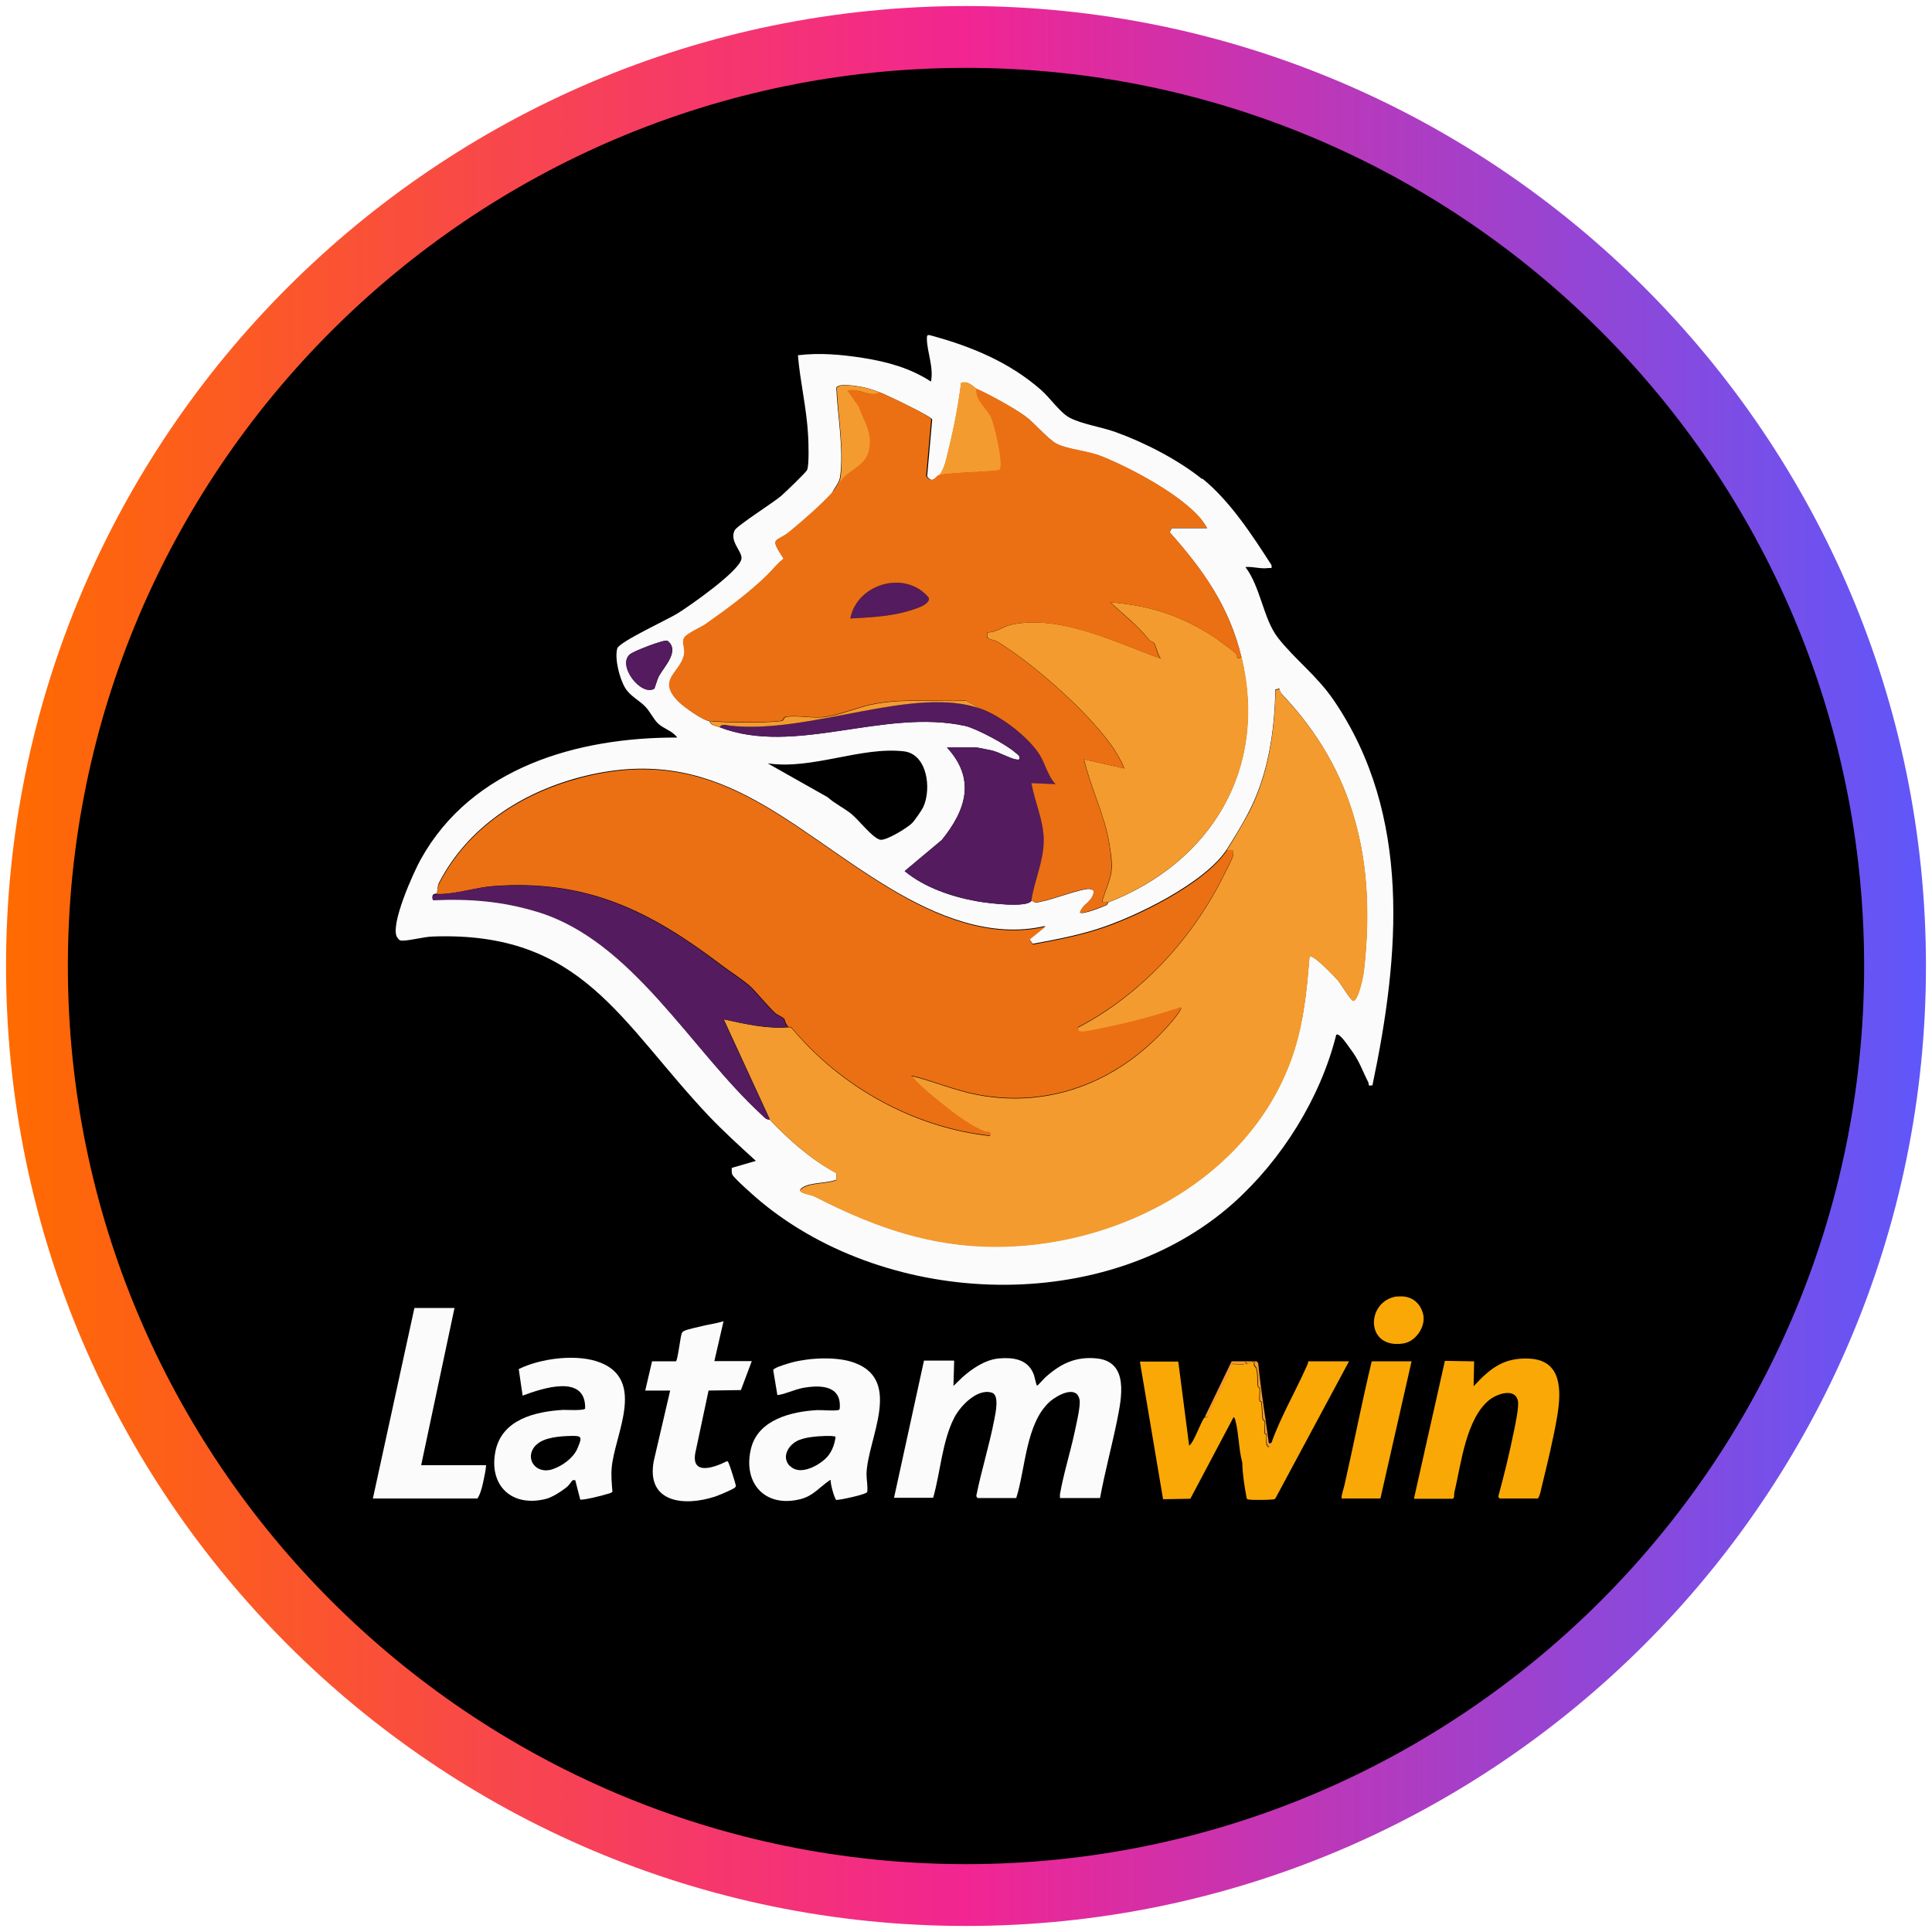 <?xml version="1.0" encoding="utf-8"?>
<svg xmlns="http://www.w3.org/2000/svg" height="80" viewBox="0 0 80 80" width="80">
  <defs>
    <style>
      .cls-1 {
        fill: #f49b2f;
      }

      .cls-2 {
        fill: #eb7013;
      }

      .cls-3 {
        fill: #541b5f;
      }

      .cls-4 {
        fill: url(#linear-gradient);
      }

      .cls-5 {
        fill: #fbfbfb;
      }

      .cls-6 {
        fill: #f9a806;
      }
    </style>
    <linearGradient gradientUnits="userSpaceOnUse" id="linear-gradient" x1=".25" x2="79.75" y1="40" y2="40">
      <stop offset="0" stop-color="#ff6b00"/>
      <stop offset=".5" stop-color="#f22592"/>
      <stop offset="1" stop-color="#5f57fa"/>
    </linearGradient>
  </defs>
  <g data-name="Layer 617" id="Layer_617">
    <circle cx="40" cy="40" r="38.47"/>
    <path class="cls-4" d="M40,79.75C18.08,79.75.25,61.92.25,40S18.08.25,40,.25s39.75,17.83,39.75,39.75-17.83,39.75-39.75,39.75ZM40,2.81C19.49,2.81,2.81,19.49,2.81,40s16.68,37.19,37.19,37.19,37.19-16.68,37.19-37.19S60.51,2.81,40,2.81Z" data-name="casino com" id="casino_com"/>
  </g>
  <g id="latamwin">
    <g>
      <path class="cls-6" d="M57.85,53.69c.54-.07.95.21,1.08.73.12.5-.3,1.13-.82,1.21-1.6.25-1.56-1.77-.26-1.95Z"/>
      <g>
        <path class="cls-5" d="M39.51,56.36l-.03,1.03s.32-.31.36-.35c.41-.37.96-.74,1.52-.79s1.15.02,1.41.58c.09.19.09.37.17.55.03,0,.3-.31.36-.36.63-.56,1.25-.86,2.12-.77,1.34.14,1.02,1.64.84,2.55-.22,1.08-.51,2.15-.71,3.23h-1.66s0-.1,0-.15c.14-.82.42-1.71.6-2.54.06-.29.27-1.15.21-1.39-.13-.62-.93-.17-1.22.08-1.01.9-1.01,2.78-1.4,4h-1.6s-.07-.07-.05-.11c.21-1.04.54-2.09.74-3.13.05-.26.22-1.01-.09-1.12-.61-.2-1.32.55-1.57,1.04-.5.98-.57,2.26-.87,3.31h-1.62l1.24-5.68h1.24Z"/>
        <path class="cls-6" d="M52.65,59.74c.36-1.03,1-2.14,1.45-3.15.03-.07.07-.14.07-.22h1.69l-3.04,5.66c-.02.05-.07.05-.12.06-.17.02-.85.03-1,0-.04,0-.07-.02-.08-.06-.09-.49-.17-.98-.18-1.47-.15-.54-.14-1.18-.28-1.72-.02-.06-.02-.12-.08-.16l-1.79,3.38-1.13.02-.96-5.7h1.59l.45,3.48c.21-.13.52-1.1.65-1.17.02,0,.09.02.12-.03,0-.02.05-.13.07-.19.07-.16.15-.36.22-.51.15-.29.33-.52.41-.83,0-.03.05-.03.06-.05.09-.19.23-.38.21-.59.02-.02.45.02.53,0,.03,0,.02-.06.02-.07h.05c.08.18.19-.08.36,0-.08.13.06.2.07.23.08.28.03.49.07.75,0,.07.07.03.07.1.02.15-.02.34,0,.49,0,.06.06.05.07.07.04.19.02.55.07.74,0,.03.06.02.07.05.03.13-.02.34,0,.48,0,.06.06.05.07.07.02.1-.01.24,0,.36,0,.04.05.18.11.16.06-.01.08-.14.09-.17Z"/>
        <path class="cls-6" d="M58.55,62.05l1.28-5.7,1.21.02-.02,1.03c.69-.75,1.27-1.21,2.35-1.14,1.33.09,1.28,1.37,1.11,2.39-.16.95-.43,2.05-.66,2.99-.03.14-.06.3-.14.41h-1.59l-.05-.08c.24-.88.46-1.78.64-2.67.06-.29.23-1.06.17-1.31-.13-.53-.87-.27-1.17-.03-.98.78-1.18,2.67-1.46,3.85-.02.09.02.19-.06.25h-1.6Z"/>
        <path class="cls-5" d="M24.03,62.11l-.21-.82s-.07,0-.1,0c-.02,0-.16.21-.23.27-.22.18-.63.45-.9.51-1.41.35-2.37-.57-2.07-2,.28-1.3,1.64-1.62,2.8-1.69.14,0,.89.04.91-.06.03-1.45-1.78-.83-2.59-.53l-.16-1.1c.91-.45,2.44-.65,3.4-.26,1.86.76.57,2.98.45,4.34-.03.32,0,.67.03.99-.02.06-.17.09-.24.11-.14.05-1.02.27-1.1.22ZM22.21,59.82c-.54.53-.04,1.27.69,1.01.4-.14.84-.46,1.01-.85.2-.48.21-.54-.31-.52-.41.01-1.08.06-1.38.36Z"/>
        <path class="cls-5" d="M34.41,61.29c-.05-.01-.06.01-.09.03-.39.27-.64.61-1.15.75-1.48.39-2.43-.65-2.07-2.1.3-1.19,1.67-1.52,2.73-1.58.25-.01.64.04.86,0,.04,0,.07-.01.08-.06.09-.97-.8-.99-1.52-.86-.37.07-.7.25-1.06.3l-.17-1.02c0-.06.04-.07.08-.09.12-.08.56-.21.71-.25.74-.19,1.88-.25,2.6.03,1.97.75.51,3.16.47,4.59,0,.26.06.5.03.75-.03.1-1.11.33-1.28.33-.07-.03-.26-.7-.23-.82ZM32.7,60.69c.39.42,1.11.04,1.45-.26.27-.24.4-.57.45-.93-.04-.05-.33-.04-.42-.04-.35.01-.9.05-1.2.22-.36.2-.61.66-.29,1.01Z"/>
        <path class="cls-5" d="M18.82,54.16l-1.38,6.51h2.69c-.02.23-.07.46-.12.69s-.12.51-.24.69h-4.33l1.72-7.89h1.66Z"/>
        <path class="cls-5" d="M26.72,57.57l.28-1.2h.99c.07-.05.18-.97.23-1.13.02-.06.03-.08.09-.12.14-.08.58-.16.76-.21.29-.07.6-.11.89-.2l-.38,1.65h1.55l-.45,1.2-1.34.02-.55,2.59c-.17.96.83.58,1.32.33.05.03.06.08.08.13.04.08.28.84.28.89,0,.05-.03.07-.07.1-.14.09-.62.29-.79.35-1.28.42-2.86.26-2.54-1.47l.68-2.92h-1.03Z"/>
        <path class="cls-6" d="M55.55,62.05c0-.19.08-.37.12-.55.39-1.71.72-3.43,1.13-5.13h1.65s-1.29,5.68-1.29,5.68h-1.6Z"/>
        <path class="cls-1" d="M49.89,58.67l1.11-2.3h1.04s.06.08.06.08c.1,1.06.28,2.11.42,3.17.02.12,0,.19.13.12,0,.03-.03.16-.09.17-.06.01-.11-.13-.11-.16-.02-.12.01-.27,0-.36,0-.03-.06,0-.07-.07-.02-.14.03-.35,0-.48,0-.03-.06-.02-.07-.05-.05-.2-.03-.56-.07-.74,0-.03-.06,0-.07-.07-.02-.15.02-.34,0-.49,0-.07-.07-.03-.07-.1-.03-.26.01-.47-.07-.75,0-.03-.14-.1-.07-.23-.17-.07-.28.19-.36,0h-.05s0,.06-.02.07c-.08.02-.51-.02-.53,0,.02.21-.12.4-.21.59-.01.03-.06.03-.06.05-.08.31-.27.54-.41.83-.08.15-.15.35-.22.51-.02.05-.06.17-.07.19-.03.05-.1.02-.12.03Z"/>
      </g>
      <g>
        <path class="cls-5" d="M49.78,19.81c1.15.93,2.08,2.36,2.87,3.59.02.17,0,.11-.12.12-.33.05-.64-.07-.96-.04.63.83.74,2.14,1.34,2.92.7.9,1.61,1.56,2.32,2.6,3.24,4.76,2.73,10.57,1.6,15.94-.22.04-.13-.03-.17-.12-.27-.53-.37-.9-.76-1.41-.08-.1-.44-.67-.57-.56-.65,2.61-2.25,5.17-4.25,6.96-5.26,4.69-14.23,4.36-19.56-.04-.21-.17-1.14-.99-1.2-1.14-.03-.09-.02-.18-.02-.27l1-.29c-.67-.61-1.34-1.22-1.96-1.87-3.68-3.9-5.24-7.65-11.43-7.42-.36.01-.92.17-1.26.17-.11,0-.14-.05-.2-.13-.33-.48.68-2.72.98-3.25,2.12-3.8,6.49-5.04,10.61-5.03-.18-.27-.57-.37-.79-.58-.19-.18-.34-.51-.54-.71-.25-.26-.61-.42-.82-.76-.23-.37-.45-1.22-.33-1.64.08-.27,2.07-1.19,2.48-1.44.52-.32,2.56-1.75,2.66-2.26.06-.31-.51-.72-.28-1.19.09-.19,1.62-1.16,1.92-1.42.15-.13,1.04-.98,1.08-1.08.09-.21.06-1.17.04-1.46-.06-1.1-.33-2.2-.42-3.29.89-.11,1.8-.03,2.69.11,1.01.16,1.96.42,2.82.98.12-.6-.17-1.24-.17-1.79,0-.17.05-.15.2-.11,1.65.45,3.22,1.1,4.52,2.24.38.33.78.93,1.18,1.15.5.27,1.33.39,1.91.6,1.2.43,2.6,1.15,3.59,1.95ZM38.88,19.69s-.27.39-.49.03l.21-2.35c-.05-.14-1.86-1-2.14-1.11-.24-.09-.47-.18-.73-.23-.21-.04-1.03-.19-1.1.03.05,1.14.31,2.53.16,3.66-.04.31-.24.45-.34.71-.46.5-1.17,1.12-1.73,1.58-.6.48-.87.19-.26,1.13-.27.2-.47.48-.71.71-.75.72-1.68,1.41-2.52,2-.18.12-.82.4-.9.59-.09.2.06.4.01.67-.15.76-1.16,1.03-.22,1.96.22.21.99.76,1.25.79.08.2.26.19.42.25,3.11,1.21,6.81-.79,10.18-.05.46.1,1.72.78,2.07,1.1.06.05.13.09.17.16.02.13,0,.14-.12.13-.27-.04-.72-.31-1.04-.38-.11-.02-.58-.12-.63-.12h-1.21c1.2,1.3.8,2.58-.21,3.83l-1.54,1.29c.82.68,1.96,1.07,3,1.25.37.07,2.13.3,2.26-.04.13.14.27.08.42.05.47-.09,1.59-.52,1.94-.52.09,0,.25.03.21.17-.11.41-.44.43-.57.81.12.09.89-.22,1.08-.3.06-.02.08-.11.09-.12,4.27-1.67,6.62-5.54,5.51-10.17-.5-2.08-1.58-3.6-2.97-5.16l.09-.17h1.46c-.08-.14-.18-.29-.29-.42-.87-1-2.82-2.04-4.05-2.54-.6-.24-1.43-.29-1.89-.53-.36-.19-.93-.88-1.31-1.15-.49-.35-1.42-.86-1.97-1.11-.18-.08-.32-.36-.67-.25-.11.91-.3,1.88-.52,2.77-.09.37-.17.78-.39,1.07ZM27.1,28.51s.13-.41.19-.52c.24-.42.87-1.05.35-1.46-.16-.05-1.35.42-1.52.54-.61.43.42,1.8.99,1.44ZM31.87,46.36c.81.85,1.72,1.66,2.76,2.21v.28c-.42.16-1.06.1-1.4.32s.31.27.49.36c2.16,1.11,4.39,1.97,6.95,2.07,5.63.23,11.65-3.03,13.08-8.68.28-1.09.38-2.2.47-3.32.13-.12,1.05.84,1.17.98.13.15.53.83.63.85.21.04.43-1.01.45-1.22.51-4.46-.33-8.26-3.41-11.49-.05-.05-.07-.14-.08-.21l-.17.04c-.03,1.72-.3,3.53-1.1,5.07-.22.43-.66,1.17-.91,1.55-.91,1.4-3.82,2.82-5.4,3.31-.86.27-1.75.44-2.64.6l-.14-.2.67-.54c-2.26.53-4.51-.41-6.42-1.55-4.32-2.59-7.23-6.1-12.88-4.6-2.44.65-4.64,2.09-5.81,4.36-.08.16-.07.42-.09.45,0,.02-.25-.05-.17.25,1.51-.08,2.87.04,4.32.48,3.93,1.19,6.35,5.71,9.28,8.4.1.09.17.21.34.21ZM37.77,34.08c.11-.11.39-.52.46-.66.35-.76.17-2.2-.81-2.31-1.79-.2-3.78.77-5.63.5l2.48,1.4c.3.27.67.44.98.69s.87.99,1.19,1.07c.24.06,1.13-.49,1.32-.68Z"/>
        <path class="cls-1" d="M50.81,35.19c.25-.38.68-1.13.91-1.55.8-1.54,1.06-3.35,1.1-5.07l.17-.04c.01.07.03.15.08.21,3.09,3.23,3.92,7.03,3.41,11.49-.02.2-.24,1.26-.45,1.22-.1-.02-.5-.7-.63-.85-.12-.14-1.03-1.1-1.17-.98-.09,1.12-.2,2.23-.47,3.32-1.44,5.65-7.45,8.91-13.08,8.68-2.56-.1-4.79-.96-6.95-2.07-.18-.09-.84-.14-.49-.36s.98-.16,1.39-.32v-.28c-1.02-.56-1.94-1.37-2.74-2.21l-1.92-4.17c.88.19,1.76.4,2.67.33,0,0,.1-.01.14.03,2.03,2.44,5.04,4.12,8.21,4.47.05-.25-.08-.13-.2-.17-.72-.28-1.48-.91-2.1-1.41-.34-.27-.68-.58-.96-.91.93.23,1.81.61,2.75.79,3.14.59,6.02-.65,8.05-3.04.07-.08.44-.53.37-.58-1.24.42-2.52.74-3.82.98-.16.03-.51.12-.44-.15,2.6-1.35,4.77-3.71,6.05-6.33.09-.18.34-.65.37-.8.04-.27-.04-.21-.25-.2Z"/>
        <path class="cls-2" d="M18.1,37.03s0-.29.09-.45c1.17-2.28,3.37-3.71,5.81-4.36,5.64-1.51,8.56,2.01,12.88,4.6,1.9,1.14,4.16,2.08,6.42,1.55l-.67.54.14.2c.88-.16,1.78-.33,2.64-.6,1.59-.49,4.49-1.91,5.4-3.31.21,0,.29-.06.25.2-.03.15-.28.62-.37.8-1.28,2.63-3.46,4.99-6.05,6.33-.07.26.28.17.44.15,1.29-.24,2.57-.56,3.82-.98.06.06-.31.51-.37.58-2.03,2.39-4.91,3.63-8.05,3.04-.95-.18-1.82-.56-2.75-.79.28.34.63.64.96.91.61.5,1.38,1.13,2.1,1.41.12.05.24-.08.2.17-3.17-.35-6.18-2.03-8.21-4.47-.03-.04-.13-.02-.14-.03-.3-.41.06-.23-.48-.53-.15-.08-.86-.93-1.05-1.11-.32-.3-.84-.62-1.26-.94-2.93-2.22-5.55-3.54-9.43-3.25-.73.06-1.54.34-2.3.33Z"/>
        <path class="cls-1" d="M45.89,37.36c-.17-.01-.3.09-.21-.17.35-1.02.45-1.04.27-2.18-.19-1.25-.78-2.35-1.06-3.57l1.67.38c-.29-.71-.78-1.31-1.29-1.88-.99-1.11-2.7-2.6-3.97-3.37-.24-.14-.49-.03-.41-.38.36,0,.65-.25.98-.32,2.04-.44,4.32.73,6.2,1.4-.14-.16-.18-.5-.28-.64-.04-.06-.17-.08-.22-.15-.49-.62-1.03-1.01-1.59-1.54,1.64.13,2.94.55,4.31,1.45.16.11.8.58.88.67.07.08.01.31.24.13,1.12,4.62-1.24,8.5-5.51,10.17Z"/>
        <path class="cls-3" d="M40.63,29.36c.81.3,1.96,1.16,2.42,1.89.23.36.34.91.67,1.23l-1-.04c.14.79.51,1.55.51,2.38,0,.88-.38,1.63-.51,2.46-.13.34-1.88.11-2.26.04-1.04-.19-2.18-.57-3-1.25l1.54-1.29c1.01-1.25,1.41-2.53.21-3.83h1.21c.05,0,.52.1.63.12.32.07.76.34,1.04.38.13.02.15,0,.12-.13-.05-.07-.11-.11-.17-.16-.35-.32-1.61-.99-2.07-1.1-3.38-.74-7.08,1.26-10.18.05.09-.16.3-.07.43-.06,3.33.37,7.64-1.72,10.41-.69Z"/>
        <path class="cls-3" d="M18.1,37.03c.75,0,1.57-.28,2.3-.33,3.88-.29,6.5,1.03,9.43,3.25.42.32.94.65,1.26.94.19.18.91,1.04,1.05,1.11.54.29.17.12.48.53-.91.07-1.79-.14-2.67-.33l1.92,4.17c-.16,0-.23-.11-.34-.21-2.93-2.69-5.35-7.21-9.28-8.4-1.45-.44-2.8-.55-4.32-.48-.09-.3.16-.23.17-.25Z"/>
        <path class="cls-1" d="M40.47,16.11c-.07.49.46.81.63,1.25.13.33.33,1.28.36,1.64.01.15.04.31-.03.45-.07.11-2.09.1-2.55.24.23-.29.3-.7.39-1.07.22-.89.41-1.86.52-2.77.34-.11.48.17.67.25Z"/>
        <path class="cls-1" d="M36.46,16.27c-.46.21-.83-.21-1.33-.08l.46.66c.21.61.54,1.02.45,1.71-.1.72-.74.85-1.12,1.29-.16.19-.24.35-.45.59.09-.25.3-.4.34-.71.14-1.13-.11-2.52-.16-3.66.07-.22.89-.07,1.1-.03.26.05.49.14.73.23Z"/>
        <path class="cls-3" d="M27.1,28.51c-.56.36-1.6-1.01-.99-1.44.17-.12,1.36-.59,1.52-.54.52.41-.11,1.04-.35,1.46-.06.11-.16.5-.19.52Z"/>
        <path class="cls-1" d="M29.37,29.86c.6.07,2.37.08,2.97,0,.16-.02.08-.16.24-.18.48-.06,1.11.08,1.6.01.55-.07,1.38-.4,1.85-.5,1.24-.28,2.65-.13,3.99-.17l.62.34c-2.77-1.02-7.08,1.06-10.41.69-.13-.01-.35-.1-.43.06-.16-.06-.33-.05-.42-.25Z"/>
        <path class="cls-3" d="M35.21,25.61c.26-1.44,2.28-2.03,3.25-.86.08.31-.68.51-.91.57-.74.21-1.57.25-2.34.29Z"/>
        <path class="cls-2" d="M40.47,16.11c.56.25,1.48.76,1.97,1.11.38.27.95.97,1.31,1.15.47.24,1.29.28,1.89.53,1.23.5,3.18,1.54,4.05,2.54.11.13.21.27.29.42h-1.46l-.09.17c1.39,1.56,2.46,3.08,2.97,5.16-.23.18-.17-.05-.24-.13-.08-.09-.71-.56-.88-.67-1.36-.9-2.67-1.32-4.31-1.45.55.53,1.1.92,1.59,1.54.06.07.18.09.22.15.1.14.13.48.28.64-1.88-.67-4.16-1.83-6.2-1.4-.33.07-.62.31-.98.32-.08.35.17.24.41.38,1.27.77,2.98,2.26,3.97,3.37.51.57,1,1.17,1.29,1.88l-1.67-.38c.28,1.22.87,2.31,1.06,3.57.17,1.14.08,1.16-.27,2.18-.09.26.04.16.21.17-.01,0-.04.1-.09.12-.19.07-.95.39-1.08.3.14-.37.46-.39.57-.81.04-.14-.12-.17-.21-.17-.36,0-1.47.43-1.94.52-.15.03-.29.09-.42-.05.13-.83.5-1.58.51-2.46,0-.83-.37-1.59-.51-2.38l1,.04c-.32-.32-.44-.88-.67-1.23-.46-.73-1.61-1.6-2.42-1.89l-.62-.34c-1.34.04-2.76-.11-3.99.17-.46.1-1.3.43-1.85.5-.48.07-1.11-.07-1.6-.01-.16.02-.08.16-.24.18-.6.08-2.36.06-2.97,0-.27-.03-1.04-.58-1.25-.79-.94-.93.07-1.2.22-1.96.05-.27-.1-.46-.01-.67.08-.19.72-.46.9-.59.84-.59,1.78-1.28,2.52-2,.24-.23.45-.51.71-.71-.61-.94-.33-.64.26-1.13.56-.46,1.27-1.08,1.73-1.58.22-.24.29-.4.45-.59.38-.44,1.02-.57,1.12-1.29.1-.68-.23-1.1-.45-1.71l-.46-.66c.5-.13.87.29,1.33.08.29.1,2.1.96,2.14,1.11l-.21,2.35c.22.36.45-.02.49-.03.46-.14,2.48-.14,2.55-.24.07-.15.04-.3.03-.45-.03-.36-.23-1.31-.36-1.64-.17-.44-.7-.76-.63-1.25ZM35.21,25.61c.76-.04,1.6-.08,2.34-.29.23-.07.99-.26.91-.57-.97-1.17-2.98-.58-3.25.86Z"/>
      </g>
    </g>
  </g>
</svg>
